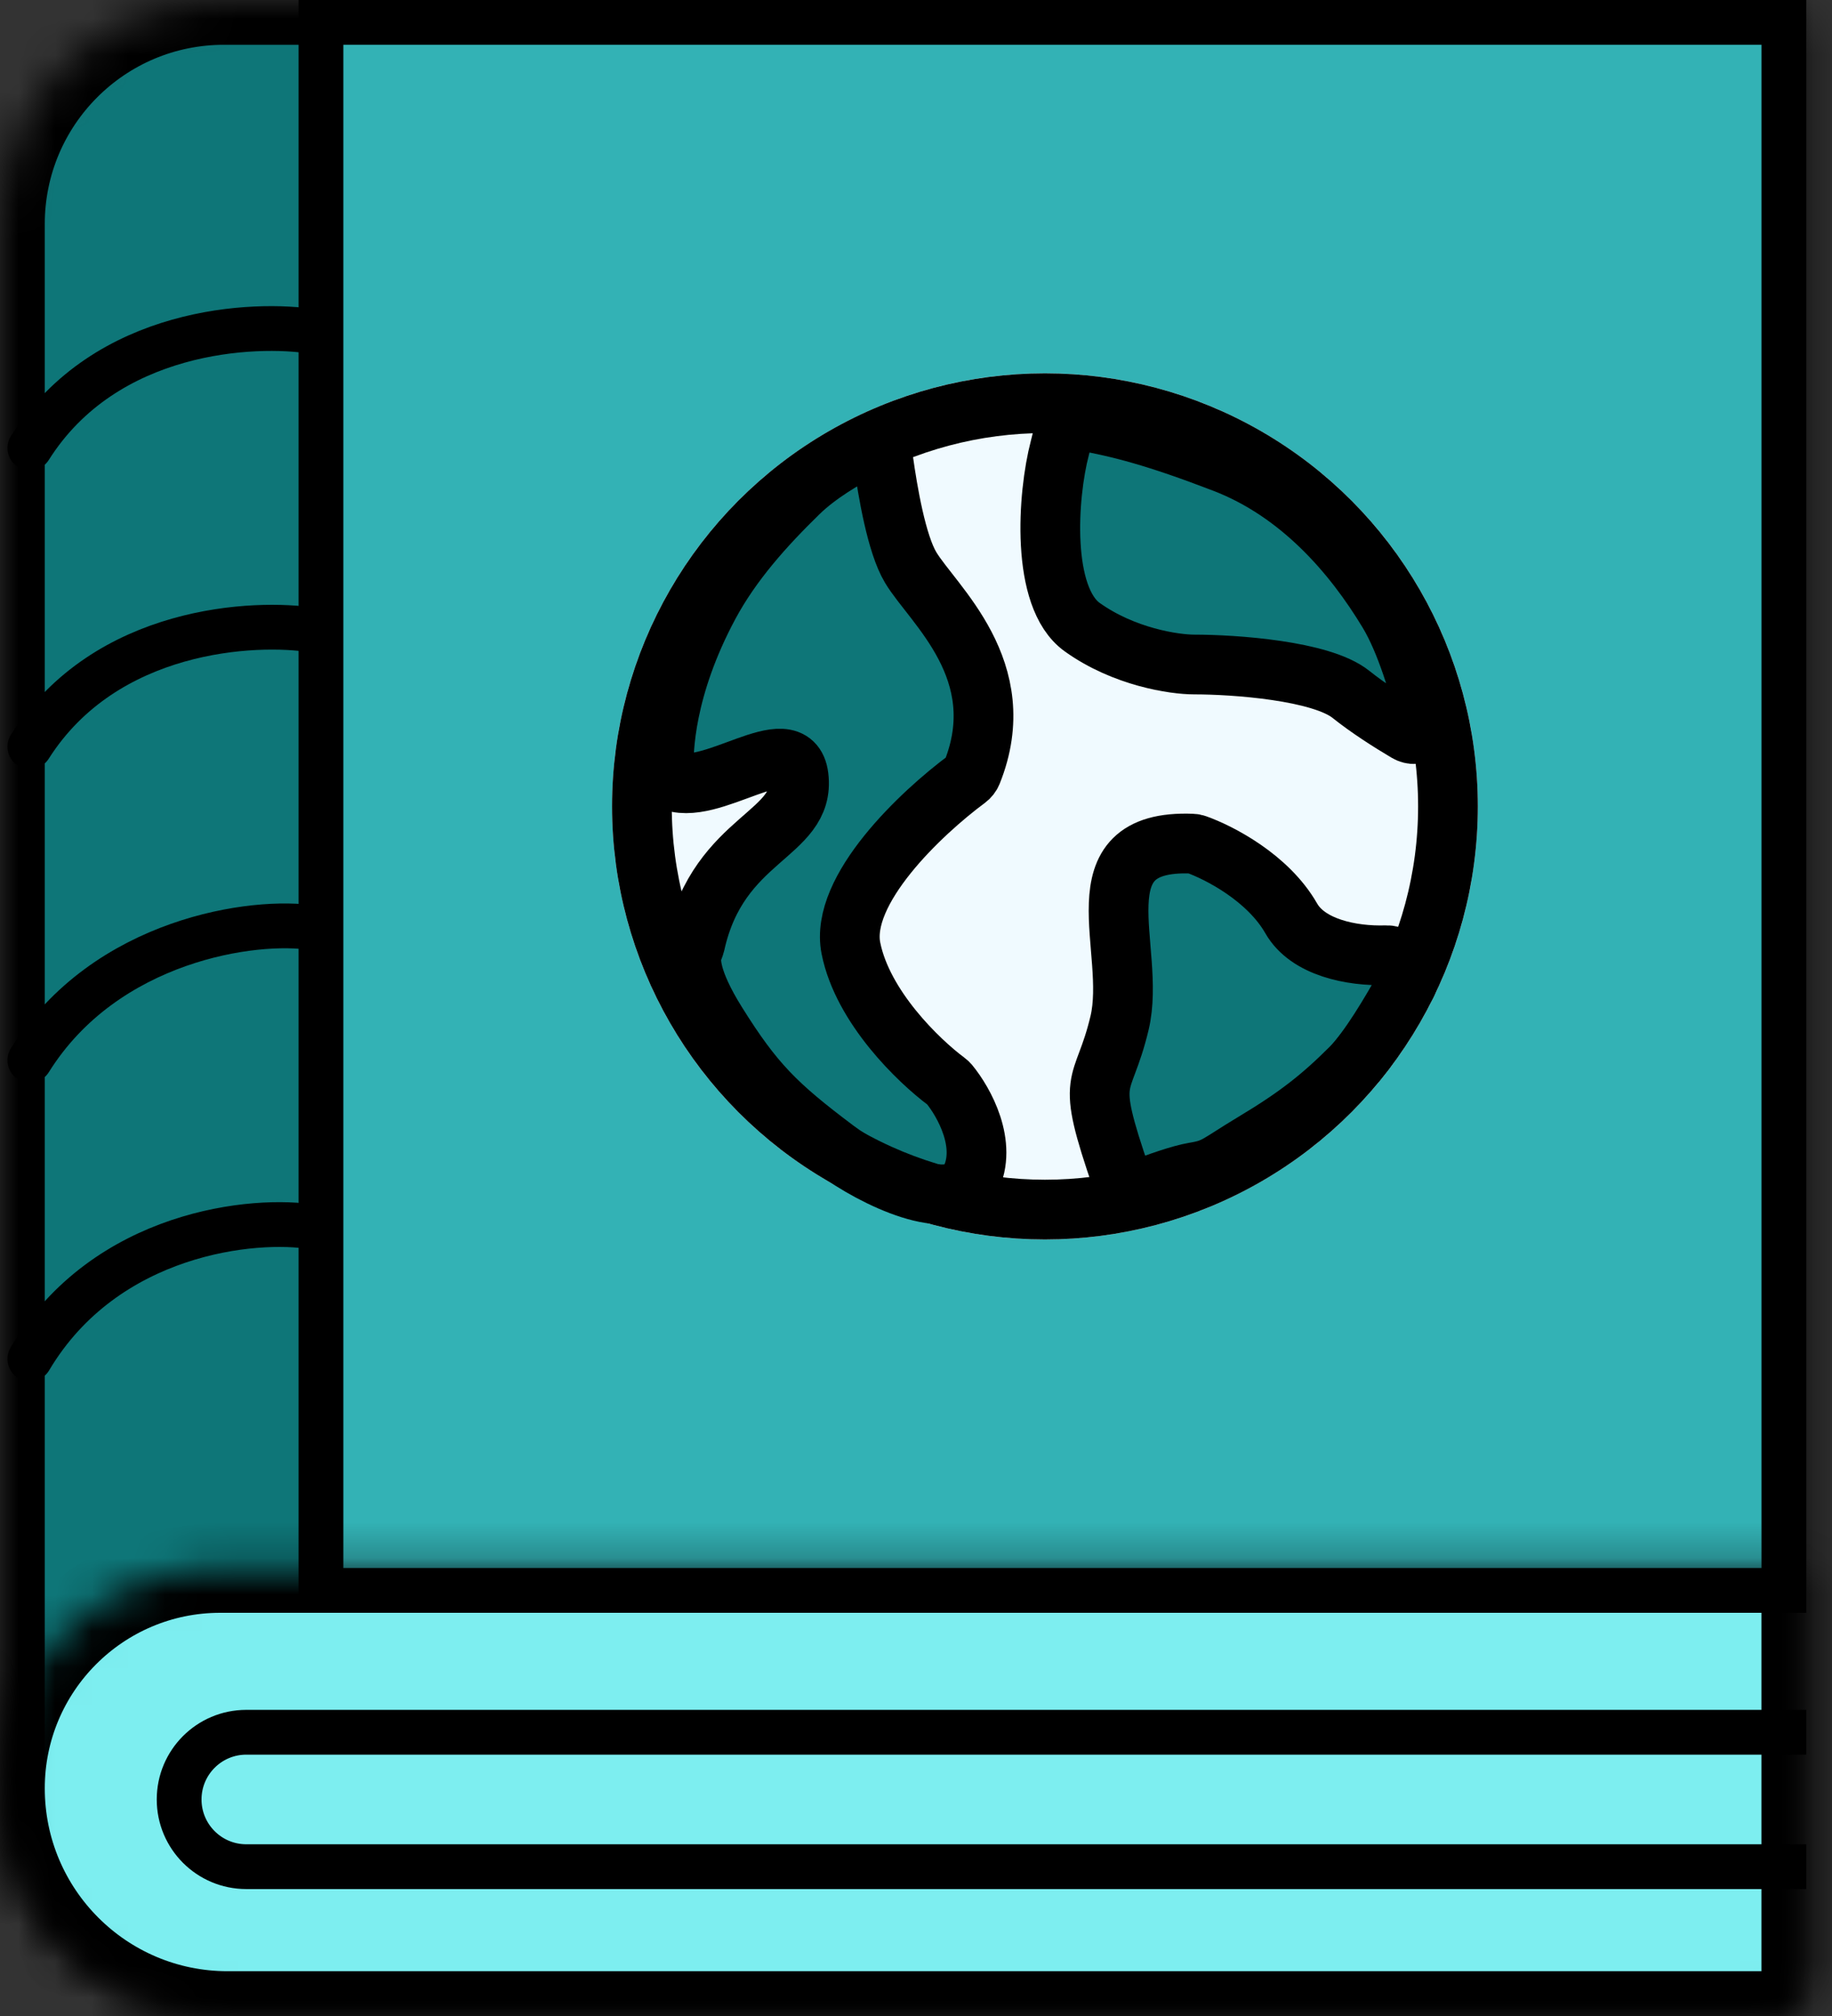 <svg width="50" height="55" viewBox="0 0 50 55" fill="none" xmlns="http://www.w3.org/2000/svg">
<rect x="0" y="0" width="50" height="55" fill="#333333" stroke="none"/>
<mask id="path-1-inside-1_108_4828" fill="white">
<path d="M0 6.111C0 2.736 2.736 0 6.111 0H48.481C48.931 0 49.296 0.365 49.296 0.815V54.185C49.296 54.635 48.931 55 48.481 55H6.111C2.736 55 0 52.264 0 48.889V6.111Z"/>
</mask>
<path d="M0 6.111C0 2.736 2.736 0 6.111 0H48.481C48.931 0 49.296 0.365 49.296 0.815V54.185C49.296 54.635 48.931 55 48.481 55H6.111C2.736 55 0 52.264 0 48.889V6.111Z" fill="#0E7678" stroke="black" stroke-width="2.444" mask="url(#path-1-inside-1_108_4828)"/>
<rect x="8.76" y="0.611" width="39.926" height="42.778" fill="#33B2B5" stroke="black" stroke-width="1.222"/>
<mask id="path-3-inside-2_108_4828" fill="white">
<path d="M0 48.789C0 45.469 2.691 42.778 6.011 42.778H49.296V54.185C49.296 54.635 48.931 55 48.481 55H6.211C2.781 55 0 52.219 0 48.789Z"/>
</mask>
<path d="M0 48.789C0 45.469 2.691 42.778 6.011 42.778H49.296V54.185C49.296 54.635 48.931 55 48.481 55H6.211C2.781 55 0 52.219 0 48.789Z" fill="#7DEEF0" stroke="black" stroke-width="2.444" mask="url(#path-3-inside-2_108_4828)"/>
<path d="M8.556 9.047C6.966 8.787 2.882 8.947 0.815 12.222" stroke="black" stroke-width="1.222" stroke-linecap="round" stroke-linejoin="round"/>
<path d="M8.556 17.193C6.966 16.934 2.882 17.116 0.815 20.37" stroke="black" stroke-width="1.222" stroke-linecap="round" stroke-linejoin="round"/>
<path d="M8.556 25.316C6.966 25.053 2.882 25.618 0.815 28.926" stroke="black" stroke-width="1.222" stroke-linecap="round" stroke-linejoin="round"/>
<path d="M8.556 33.479C6.966 33.203 2.882 33.597 0.815 37.074" stroke="black" stroke-width="1.222" stroke-linecap="round" stroke-linejoin="round"/>
<circle cx="28.519" cy="22" r="11.815" fill="#F0FAFF"/>
<path d="M29.538 17.111C28.397 16.296 28.587 13.512 28.926 12.222L29.038 11.772C29.09 11.566 29.291 11.434 29.5 11.471C30.566 11.663 31.552 11.916 33.408 12.629C35.476 13.425 36.93 15.113 37.889 16.703C38.381 17.518 38.738 18.762 38.935 19.57C39.015 19.898 38.686 20.143 38.396 19.971C37.933 19.698 37.345 19.323 36.871 18.944C36.056 18.292 33.68 18.129 32.593 18.129C32.05 18.129 30.678 17.926 29.538 17.111Z" fill="#0E7678" stroke="black" stroke-width="1.63"/>
<path d="M30.556 27.907C30.094 29.849 29.582 29.191 30.616 32.183C30.693 32.404 30.941 32.517 31.159 32.433C31.571 32.275 32.205 32.046 32.593 31.981C33.204 31.88 33.204 31.778 34.222 31.166C35.394 30.463 36.056 29.944 36.871 29.129C37.348 28.652 37.966 27.614 38.395 26.837C38.578 26.507 38.212 26.049 37.835 26.061C36.875 26.092 35.69 25.842 35.241 25.055C34.607 23.946 33.28 23.261 32.645 23.036C32.611 23.024 32.572 23.017 32.535 23.016C29.354 22.892 31.034 25.894 30.556 27.907Z" fill="#0E7678" stroke="black" stroke-width="1.63"/>
<path d="M24.854 15.481C24.469 14.841 24.227 13.404 24.108 12.554C24.07 12.286 23.791 12.128 23.549 12.252C23.069 12.499 22.33 12.925 21.798 13.444C20.864 14.355 19.97 15.35 19.353 16.5C18.133 18.771 18.096 20.499 18.118 21.021C18.123 21.127 18.174 21.227 18.269 21.274C19.357 21.814 21.625 19.817 21.796 21.185C21.997 22.793 19.623 22.814 18.972 25.748C18.954 25.826 18.915 25.902 18.892 25.98C18.83 26.187 18.819 26.726 19.557 27.907C20.575 29.537 21.186 30.148 22.816 31.37C23.834 32.134 25.994 33.163 26.483 32.185C26.96 31.231 26.313 30.071 25.903 29.573C25.882 29.549 25.86 29.528 25.834 29.509C25.073 28.944 23.544 27.473 23.224 25.87C22.906 24.28 25.148 22.172 26.393 21.251C26.452 21.207 26.499 21.148 26.527 21.079C27.65 18.288 25.457 16.487 24.854 15.481Z" fill="#0E7678" stroke="black" stroke-width="1.63"/>
<circle cx="28.519" cy="22" r="11" stroke="black" stroke-width="1.63"/>
<path d="M49.296 47.259H6.722C5.709 47.259 4.889 48.08 4.889 49.093V49.093C4.889 50.105 5.709 50.926 6.722 50.926H49.296" stroke="black" stroke-width="1.222"/>
</svg>
